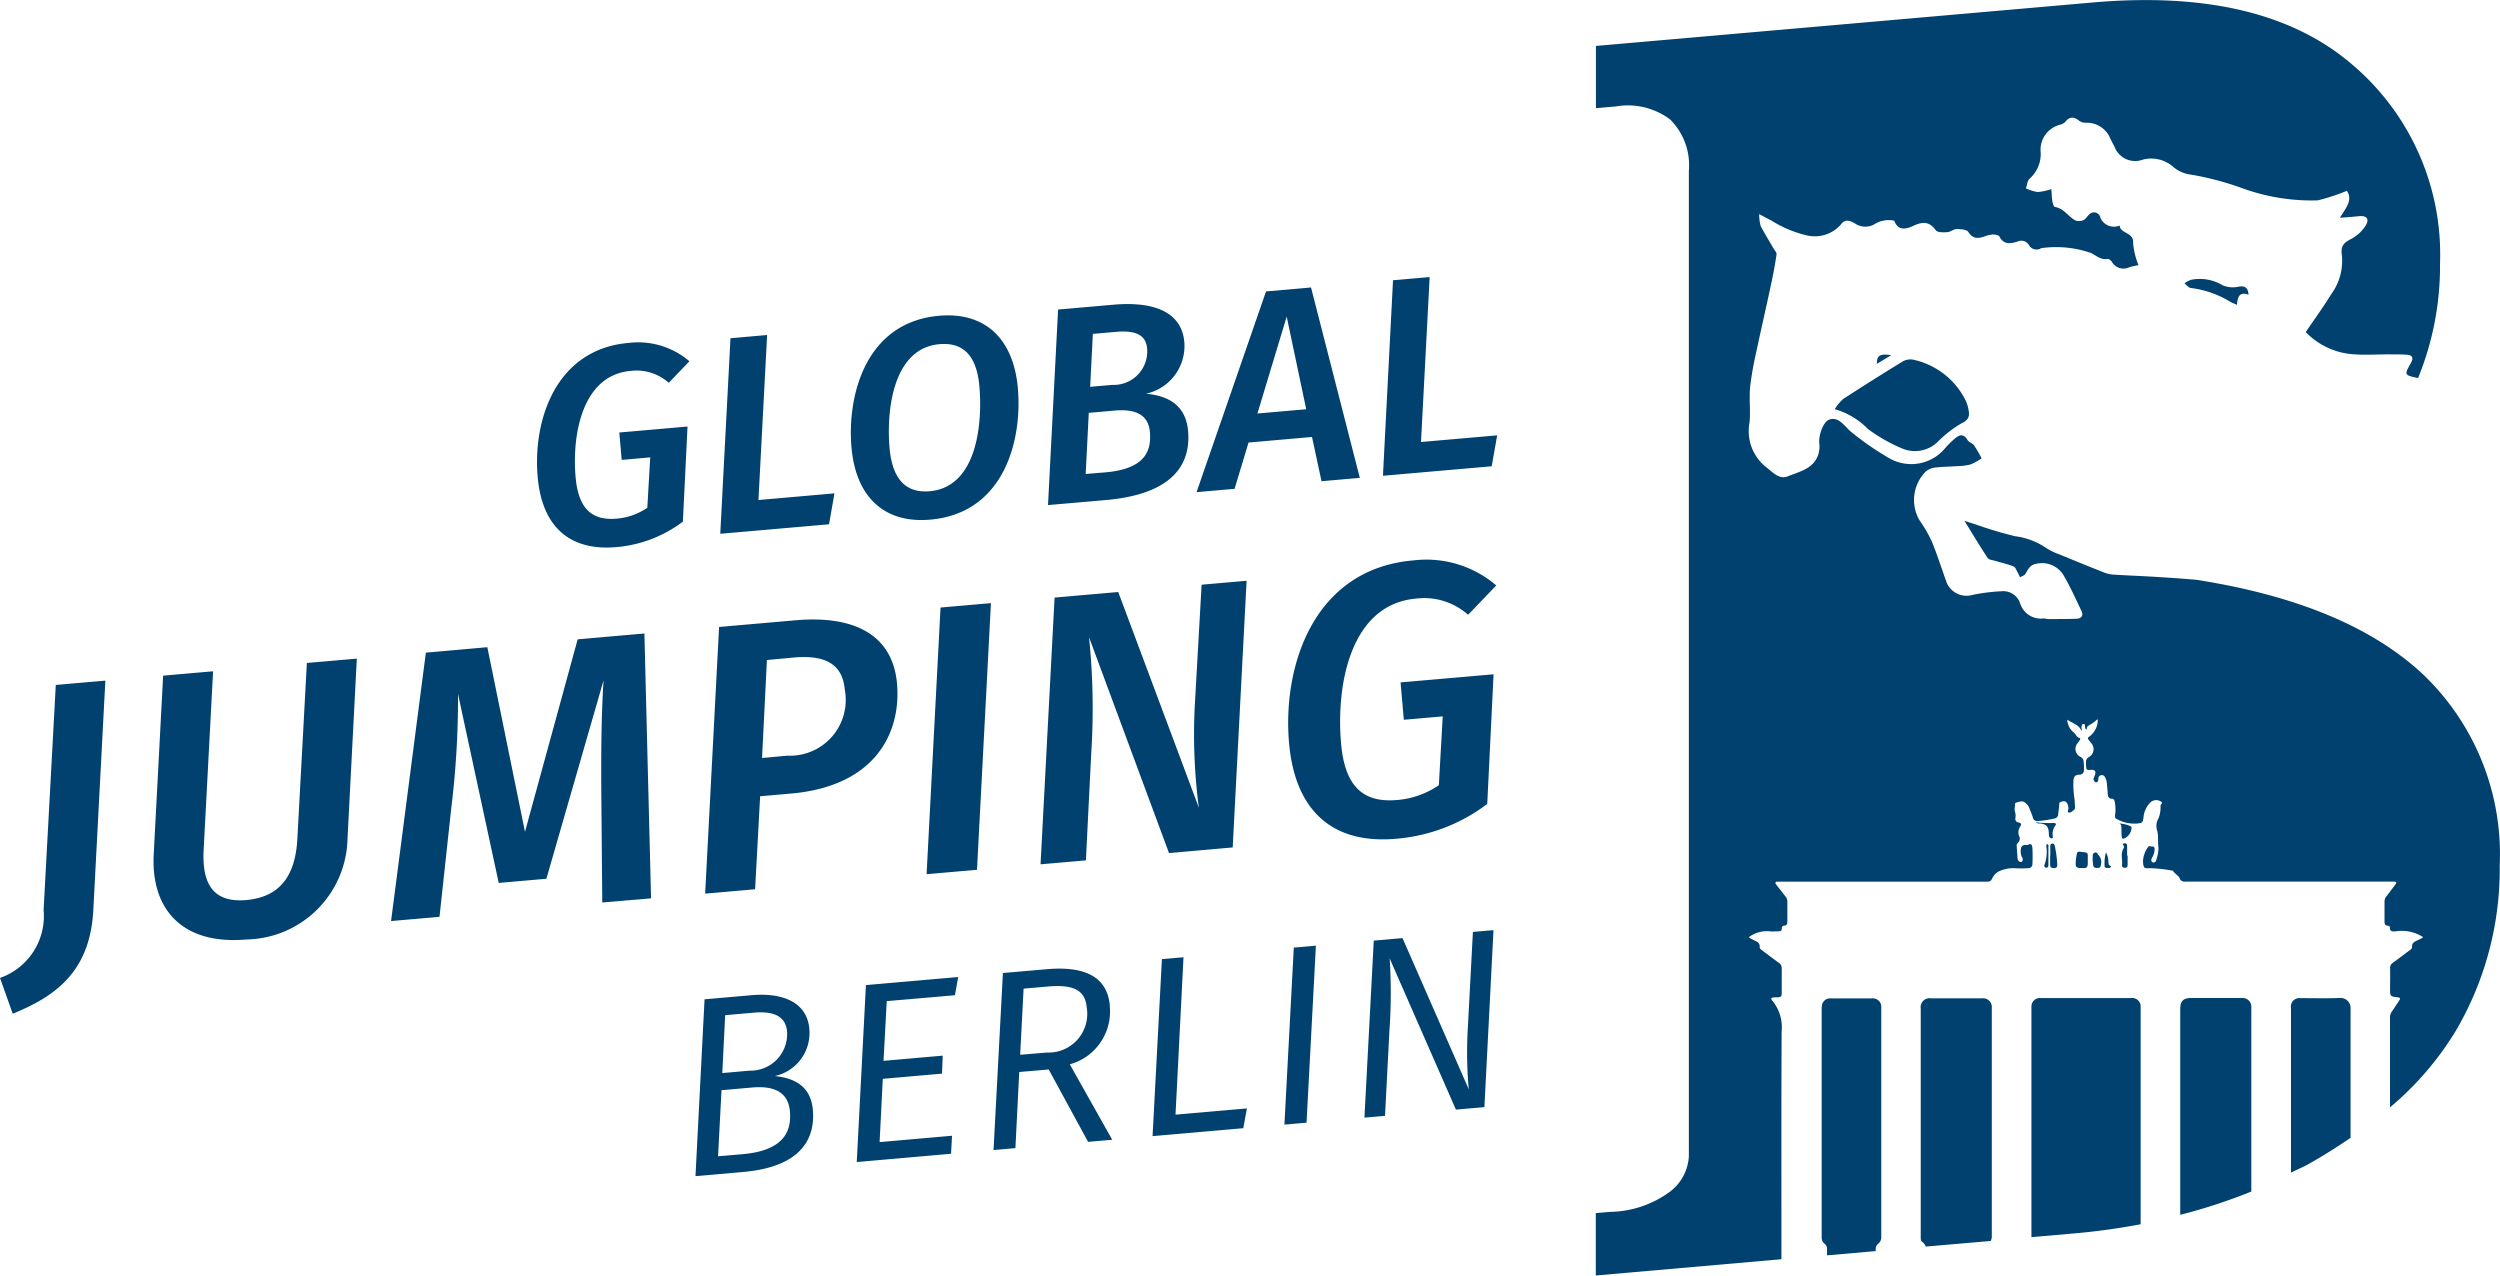 <svg id="Ebene_1" data-name="Ebene 1" xmlns="http://www.w3.org/2000/svg" viewBox="0 0 99.212 50.619"><defs><style>.cls-1{fill:#00416f;}</style></defs><path class="cls-1" d="M58.908,43.936l.361-7.024-.817.071-.207,3.911a16.364,16.364,0,0,0,.042,2.334l-2.629-6-1.14.1-.371,7.025.817-.071.174-3.359a21.531,21.531,0,0,0,.011-2.888l2.629,6Zm-7.058.617.371-7.025-.877.077-.372,7.025Zm-5.2-.318.317-6.247-.857.075-.371,7.024,3.6-.315.144-.785Zm-6.165-2.377.136-2.624.958-.084c1.019-.089,1.486.145,1.546.82a1.536,1.536,0,0,1-1.581,1.8Zm3.559-1.948c-.095-1.089-.911-1.587-2.5-1.448l-1.744.152-.372,7.025.868-.076.152-3.021,1.17-.1,1.562,2.872.958-.084-1.684-2.993a2.168,2.168,0,0,0,1.585-2.324m-6.143-.418.13-.722-3.662.32L34,46.115l3.742-.328.039-.715-2.874.252.126-2.511,2.35-.206.029-.714-2.35.206.128-2.369Zm-9.4,6.392.137-2.623,1.22-.107c.787-.069,1.424.129,1.495.946.074.837-.29,1.56-1.873,1.7Zm.282-5.6,1.14-.1c.676-.059,1.257.073,1.316.749a1.451,1.451,0,0,1-1.48,1.553l-1.09.095Zm1.94,2.422a1.75,1.75,0,0,0,1.4-1.881c-.091-1.039-1.031-1.444-2.292-1.334l-1.866.163L27.6,46.675l1.906-.167c2.249-.2,2.855-1.286,2.752-2.466-.086-.979-.792-1.272-1.53-1.34"/><path class="cls-1" d="M56.072,22.241c-3.934.345-5.184,4.174-4.916,7.245.239,2.723,1.755,4.023,4.251,3.8a6.911,6.911,0,0,0,3.614-1.383l.251-5.144-3.691.322.13,1.483,1.543-.135L57.1,31.161a3.411,3.411,0,0,1-1.656.587c-1.316.116-2.072-.5-2.224-2.244-.206-2.36.386-5.522,2.973-5.748a2.614,2.614,0,0,1,2.068.642l1.118-1.165a4.266,4.266,0,0,0-3.3-.992M48.919,33.63l.552-10.582-1.785.156-.275,4.872a22.364,22.364,0,0,0,.166,3.979l-3.2-8.561-2.526.221L41.294,34.3l1.8-.157.21-4.226a27.81,27.81,0,0,0-.085-4.627l3.173,8.564Zm-10.147.888.553-10.583-2,.175-.553,10.582Zm-8.53-4.437.193-3.889,1.089-.1c1.18-.1,1.911.23,2,1.274a2.211,2.211,0,0,1-2.271,2.622Zm-1.705-5.2-.553,10.583,1.982-.174.2-3.691,1.225-.107c3.374-.295,4.376-2.441,4.207-4.362s-1.671-2.72-4.031-2.514Zm-2.7,10.77-.264-10.511-2.648.232-2.091,7.638L19.34,25.684,16.9,25.9,15.519,36.552l1.922-.168.472-4.356a35.347,35.347,0,0,0,.263-4.489l1.616,7.5,1.891-.166L23.952,27c-.085,1.288-.1,2.829-.09,4.368l.039,4.448ZM14.16,26.137l-1.982.173L11.8,33.3c-.083,1.486-.713,2.3-2.029,2.419C8.528,35.822,8,35.167,8.083,33.7l.373-7.06-1.982.173L6.1,33.9c-.115,2.175,1.123,3.606,3.68,3.383a4.087,4.087,0,0,0,4.011-4Zm-9.979.873-1.967.172-.484,8.93A2.6,2.6,0,0,1,0,38.809l.505,1.42c1.722-.7,3.084-1.688,3.2-4.153Z"/><path class="cls-1" d="M56.392,17.541l.344-6.547-1.454.127-.4,7.76,4.316-.377.217-1.227Zm-4.555-1.3L49.9,16.41l1.162-3.846Zm.23,1.1.377,1.756,1.52-.133-1.936-7.556-1.786.157-2.757,7.966,1.509-.132.554-1.837Zm-8.982,1.468.123-2.425,1.032-.091c.755-.066,1.33.119,1.394.851.071.81-.252,1.464-1.75,1.6Zm.285-5.559.921-.08c.677-.059,1.18.064,1.231.652a1.329,1.329,0,0,1-1.382,1.452l-.877.076Zm2.1,2.377A1.939,1.939,0,0,0,47,13.578c-.107-1.22-1.238-1.624-2.824-1.485l-2.186.191-.4,7.76,2.3-.2c2.63-.23,3.377-1.4,3.259-2.744-.1-1.088-.871-1.4-1.671-1.475m-8.2-1.966c.921-.081,1.479.418,1.589,1.672.131,1.5-.1,4-1.973,4.164-.887.077-1.477-.408-1.592-1.717-.128-1.464.123-3.957,1.976-4.119m-.009-1.128c-2.951.258-3.654,3.215-3.478,5.223s1.337,3.024,3.124,2.868c2.951-.258,3.657-3.171,3.479-5.212-.176-2.008-1.339-3.036-3.125-2.879m-7.17,7.312.344-6.548-1.454.128-.405,7.76,4.316-.377.216-1.227Zm-5.157-6.234c-2.885.252-3.8,3.06-3.605,5.313.175,2,1.287,2.95,3.118,2.79A5.069,5.069,0,0,0,27.1,20.7l.184-3.773-2.707.237.095,1.087,1.132-.1-.116,2a2.514,2.514,0,0,1-1.214.431c-.965.084-1.52-.37-1.631-1.646-.152-1.731.283-4.05,2.18-4.216a1.923,1.923,0,0,1,1.517.471l.819-.854a3.127,3.127,0,0,0-2.422-.727"/><path class="cls-1" d="M89.234,11.7c-.023-.267-.119-.361-.379-.327a1.051,1.051,0,0,1-.652-.052,1.748,1.748,0,0,0-1.235-.22.884.884,0,0,0-.278.142c.083.065.161.177.249.185a3.918,3.918,0,0,1,1.575.552c.075.042.157.072.26.117.025-.309.094-.536.46-.4m1.683,28.288q0,3.276,0,6.552c.233-.12.48-.219.708-.348.591-.334,1.139-.68,1.657-1.036,0-1.706,0-3.414,0-5.121a.4.4,0,0,0-.431-.428c-.518.022-1.037.007-1.556.007a.34.34,0,0,0-.381.374m-4.392.05v8.175a22.112,22.112,0,0,0,2.821-.924q0-3.648,0-7.3a.347.347,0,0,0-.375-.38q-1.011,0-2.021,0c-.3,0-.423.122-.423.424m-5.907-.063q0,4.551,0,9.1c0,.011,0,.019,0,.029l1.734-.152a26.066,26.066,0,0,0,2.6-.36q0-4.308,0-8.616a.334.334,0,0,0-.362-.361q-1.8,0-3.608,0a.334.334,0,0,0-.362.361m3.662-6.392c.009.021.017.054.006.069-.145.21-.054.445-.072.667a.1.1,0,0,0,.112.126c.086,0,.108-.054.107-.127v-.357h-.02c0-.129,0-.258,0-.387,0-.072-.043-.116-.115-.1-.092.019-.035.067-.017.11m-.08-.366c.016.087.046.086.121.052a.483.483,0,0,0,.262-.372c.018-.07-.013-.1-.075-.119a1.169,1.169,0,0,0-.462-.092c.145,0,.137.1.141.188a2.623,2.623,0,0,0,.013.343m-.591,1.232c.053,0,.12.02.153-.031s-.039-.055-.062-.081-.023-.072-.029-.111a.806.806,0,0,0-.1-.393,1.73,1.73,0,0,0-.053.539.076.076,0,0,0,.087.077m-.239-.1a.417.417,0,0,0-.087-.408c-.047-.045-.056-.125-.145-.1s-.088.1-.088.168v.133c0,.04.009.124.021.207.015.1.093.1.171.1s.115-.014.128-.1m-.515-.213c0-.064,0-.129,0-.194a.1.1,0,0,0-.084-.106q-.119-.018-.237-.03a.088.088,0,0,0-.11.074,2.051,2.051,0,0,0-.05.428c0,.095.051.138.15.143.325.018.337.01.331-.315m-1.644-.546a1.563,1.563,0,0,1-.071.73.079.079,0,0,0,.071.119c.066,0,.081-.048.082-.1,0-.125,0-.249,0-.374h0c0-.124,0-.249,0-.373,0-.031.01-.082-.039-.082s-.045.048-.047.081m-.264-.909c.269.029.355.121.367.393a.472.472,0,0,0,.012.119.1.1,0,0,0,.111.081c.053-.009.03-.066.031-.1a.569.569,0,0,1,.087-.384c.08-.1.031-.124-.073-.124a5.328,5.328,0,0,1-.7-.027.253.253,0,0,0,.166.044m.7,1.654a4.158,4.158,0,0,0-.1-.762c-.007-.05-.035-.1-.1-.093s-.077.055-.077.107c0,.125,0,.248,0,.372h-.006c0,.124,0,.248,0,.372,0,.1.065.121.149.123s.134-.03.135-.119M76.224,46.166v2.9c0,.079-.012.166.063.22a.371.371,0,0,1,.136.184L79,49.248a.371.371,0,0,0,.044-.179q0-4.538,0-9.073a.347.347,0,0,0-.378-.378H76.63a.356.356,0,0,0-.406.41v6.139m-3.932-6.188q0,4.557,0,9.116a.317.317,0,0,0,.114.262.247.247,0,0,1,.1.206c0,.084,0,.169,0,.255l1.932-.169c0-.019,0-.038,0-.057a.27.27,0,0,1,.1-.238.322.322,0,0,0,.12-.275q0-4.551,0-9.1a.336.336,0,0,0-.365-.359q-.816,0-1.631,0a.332.332,0,0,0-.363.36m23.66-24.971a11.789,11.789,0,0,0,.873-4.548A9.881,9.881,0,0,0,93.274,2.5Q89.722-.489,83.034.1l-19.7,1.723V4.293l.8-.07a2.786,2.786,0,0,1,2.15.522,2.557,2.557,0,0,1,.738,2.03v39.1a1.89,1.89,0,0,1-.751,1.418,4.115,4.115,0,0,1-2.373.8l-.569.049v2.475l7.367-.645c0-.043,0-.085,0-.128,0-2.972-.007-5.943.008-8.914a1.661,1.661,0,0,0-.354-1.2c-.1-.11-.073-.143.078-.15H70.5c.188-.005.207-.022.208-.207,0-.315,0-.628,0-.942a.24.24,0,0,0-.117-.223c-.218-.157-.432-.321-.648-.482-.051-.039-.115-.076-.11-.15.009-.136-.074-.193-.18-.241-.083-.036-.16-.083-.239-.124v-.03a1.207,1.207,0,0,1,.817-.222c.114.013.23,0,.344,0,.085,0,.136-.021.135-.115a.094.094,0,0,1,.095-.109c.106-.007.127-.074.126-.166q0-.4,0-.794a.314.314,0,0,0-.075-.2c-.118-.148-.234-.3-.35-.448-.023-.031-.061-.061-.044-.105s.067-.031.105-.033c.055,0,.11,0,.164,0h8.1c.105,0,.173,0,.234-.138a.6.6,0,0,1,.268-.275,1.357,1.357,0,0,1,.6-.122,4.2,4.2,0,0,0,.538,0,.163.163,0,0,0,.185-.171,5.675,5.675,0,0,0,0-.612c-.007-.088-.017-.24-.189-.138-.018.011-.049,0-.073,0-.135-.008-.194.067-.2.189a.527.527,0,0,0,.048.292.137.137,0,0,1,.006.167.067.067,0,0,1-.08.025.157.157,0,0,1-.1-.137c-.015-.164-.025-.328-.035-.492a.133.133,0,0,1,.041-.123.221.221,0,0,0,.056-.271.409.409,0,0,1,.042-.386c.061-.082.041-.139-.063-.157a.144.144,0,0,1-.126-.185.507.507,0,0,0-.021-.249c-.032-.1.014-.2,0-.307-.008-.055.28-.121.346-.082a.494.494,0,0,1,.22.238c.05.129.106.259.147.39a.173.173,0,0,0,.2.14,5.091,5.091,0,0,0,.65-.1.181.181,0,0,0,.155-.176c.014-.133.036-.266.041-.4,0-.06.026-.072.074-.09.182-.067.273.021.291.266,0,.055-.06.135.012.159s.126-.047.185-.082a.14.14,0,0,0,.062-.143c-.006-.11-.01-.22-.021-.328a3.643,3.643,0,0,1-.04-.715c.017-.174.076-.229.24-.234a.165.165,0,0,0,.176-.166,2.143,2.143,0,0,0-.012-.358.212.212,0,0,0-.126-.181.352.352,0,0,1-.11-.548c.03-.039.058-.08.085-.121.016-.026.032-.073,0-.079-.131-.025-.156-.159-.246-.228a.663.663,0,0,1-.251-.5c.212.149.457.189.559.438.047-.073-.02-.121.009-.176.02-.039.018-.1.078-.09s.053.049.059.09-.013.105.078.132c-.031-.139.08-.165.16-.22a1.036,1.036,0,0,0,.236-.181h.03a.815.815,0,0,1-.346.684c-.049.031-.062.062-.026.109l.1.128a.359.359,0,0,1-.089.574.212.212,0,0,0-.105.182,1.607,1.607,0,0,0,.007.208c0,.093.032.127.138.115.219-.027.275.058.188.258-.028.064-.06.131,0,.194.025.025.053.052.092.036.07-.029.061-.1.066-.153a.13.13,0,0,1,.109-.126.134.134,0,0,1,.15.073.572.572,0,0,1,.078.255c.013.143.026.288.036.431.007.1.045.173.159.175.071,0,.095.038.115.107a1.605,1.605,0,0,1,.013.557c0,.071,0,.108.068.141a1.428,1.428,0,0,0,.805.18c.2-.021.231-.034.256-.233a.969.969,0,0,1,.26-.59.336.336,0,0,1,.431-.05c.11.057-.035.121-.014.187a.146.146,0,0,1,0,.059,1.108,1.108,0,0,1-.079.418.589.589,0,0,0-.046.515c.046.208.011.434.044.655a1.4,1.4,0,0,1-.08.453c-.013.059-.03.118-.1.132a.078.078,0,0,1-.081-.027c-.045-.057-.018-.111.008-.166a.725.725,0,0,0,.1-.34c0-.057-.027-.106-.085-.1s-.136-.045-.166.01a1,1,0,0,0-.211.592c.02.228.033.279.259.255a5.8,5.8,0,0,1,.907.1c.01,0,.025,0,.028.008.064.118.215.19.255.28a.211.211,0,0,0,.244.146h8.111c.05,0,.1,0,.15,0,.11,0,.12.042.058.123-.119.155-.235.31-.354.464a.317.317,0,0,0-.073.206q0,.4,0,.793c0,.093.021.157.126.166.041,0,.089.016.087.065-.007.182.117.162.232.157a1.547,1.547,0,0,1,1.072.221v.03c-.065.034-.13.072-.2.1-.12.055-.238.107-.225.276,0,.065-.06.1-.108.135-.215.161-.429.325-.648.482a.245.245,0,0,0-.115.224c.008.269,0,.539,0,.808,0,.3,0,.307.3.342.106.012.117.05.061.132-.1.144-.192.292-.291.435a.394.394,0,0,0-.073.237q0,1.782,0,3.563a12.315,12.315,0,0,0,2.6-3.018,12.691,12.691,0,0,0,1.754-6.593,9.864,9.864,0,0,0-3.08-7.606q-3.012-2.79-8.979-3.722h-.018c-.562-.049-1.125-.086-1.689-.12-.532-.032-1.066-.05-1.6-.086a1.271,1.271,0,0,1-.384-.1q-.856-.339-1.708-.693a2.475,2.475,0,0,1-.552-.268,2.815,2.815,0,0,0-1.221-.459,15.349,15.349,0,0,1-1.553-.464c-.123-.037-.246-.079-.459-.148.339.547.619,1.018.923,1.475.048.073.194.084.3.115.242.073.491.127.726.219.073.027.111.151.16.233.037.065.066.133.1.2.071-.043.17-.071.209-.134.107-.174.178-.358.425-.4a1,1,0,0,1,1.121.506c.255.442.465.911.684,1.372.083.174-.009.289-.188.3-.388.015-.777.012-1.166.013-.051,0-.1-.032-.151-.025a.86.86,0,0,1-.938-.616.709.709,0,0,0-.754-.461,7.317,7.317,0,0,0-1.131.144.854.854,0,0,1-1.019-.475c-.2-.546-.373-1.106-.595-1.643a5.306,5.306,0,0,0-.492-.849,1.6,1.6,0,0,1,.265-1.942.721.721,0,0,1,.358-.145c.295-.035.594-.036.891-.057a2.26,2.26,0,0,0,.517-.067,2.407,2.407,0,0,0,.438-.241,5.532,5.532,0,0,0-.3-.515c-.062-.086-.2-.119-.257-.208-.174-.291-.35-.207-.54-.031a3.346,3.346,0,0,0-.329.323,1.75,1.75,0,0,1-2.208.444,11.433,11.433,0,0,1-1.56-1.076,1.372,1.372,0,0,1-.153-.152c-.2-.194-.394-.434-.707-.32-.238.086-.422.638-.389.935a1.083,1.083,0,0,1-.051.48c-.2.545-.745.646-1.193.831-.342.14-.592-.149-.858-.357a1.82,1.82,0,0,1-.666-1.776c.045-.467-.021-.944.023-1.411a13.346,13.346,0,0,1,.258-1.45c.182-.861.381-1.718.564-2.58.088-.407.167-.817.227-1.23.011-.076-.081-.169-.129-.253-.167-.29-.346-.575-.5-.874a1.739,1.739,0,0,1-.06-.472c.206.108.333.181.465.242a4.6,4.6,0,0,0,1.42.6,1.378,1.378,0,0,0,1.356-.429c.173-.244.377-.16.644.006a.735.735,0,0,0,.668-.006,1.062,1.062,0,0,1,.808-.152c.114.312.336.4.749.207.37-.176.639-.187.9.173.066.09.3.085.454.075.127-.007.25-.123.375-.123.158,0,.4.016.46.115.177.279.382.263.635.181a1.187,1.187,0,0,1,.327-.081c.094,0,.245.022.275.083.171.339.455.276.712.2a.349.349,0,0,1,.452.129A.346.346,0,0,0,81,9.851a.062.062,0,0,1,.03-.006,4.214,4.214,0,0,1,1.951.195c.216.107.39.284.663.235.048-.008.127.061.164.113a.528.528,0,0,0,.695.216,3.269,3.269,0,0,1,.363-.081,2.922,2.922,0,0,1-.213-.873c.033-.452-.505-.357-.535-.7a.583.583,0,0,1-.763-.307.259.259,0,0,0-.455-.121c-.077.068-.132.177-.218.212a.433.433,0,0,1-.327.012c-.279-.156-.451-.474-.806-.533-.046-.007-.087-.143-.1-.224-.025-.147-.028-.3-.043-.484a2.309,2.309,0,0,1-.537.116,1.8,1.8,0,0,1-.47-.144c.047-.133.056-.31.15-.391a1.3,1.3,0,0,0,.43-1.1,1.028,1.028,0,0,1,.761-1.034.452.452,0,0,0,.212-.106c.181-.235.359-.22.572-.044a.439.439,0,0,0,.251.069,1.01,1.01,0,0,1,.974.628c.05.113.112.219.168.33a.873.873,0,0,0,1.124.505,1.32,1.32,0,0,1,1.2.286,1.33,1.33,0,0,0,.716.311,11.759,11.759,0,0,1,1.98.521,8.069,8.069,0,0,0,3.042.5,8.118,8.118,0,0,0,1.157-.38c.242.361-.031.674-.279,1.072.3-.025.522-.04.747-.064.306-.034.438.1.284.361a1.519,1.519,0,0,1-.565.532c-.294.155-.451.271-.384.67a2.231,2.231,0,0,1-.412,1.513c-.317.515-.673,1.005-1.024,1.522a2.893,2.893,0,0,0,1.764.87c.527.055,1.065.012,1.6.015.216,0,.433,0,.647.015.243.014.266.147.159.334-.262.461-.265.473.262.586a.154.154,0,0,1,.019.008m-20.447-.66q-1.192.729-2.366,1.491a1.95,1.95,0,0,0-.329.4,2.983,2.983,0,0,1,1.317.788,6.5,6.5,0,0,0,1.375.78,1.3,1.3,0,0,0,1.424-.3,4.406,4.406,0,0,1,.918-.707c.253-.123.321-.252.283-.484A1.458,1.458,0,0,0,78,15.882a3.029,3.029,0,0,0-2.095-1.612.607.607,0,0,0-.4.077m-1.02.092.567-.344c-.452-.066-.572.009-.567.344"/></svg>